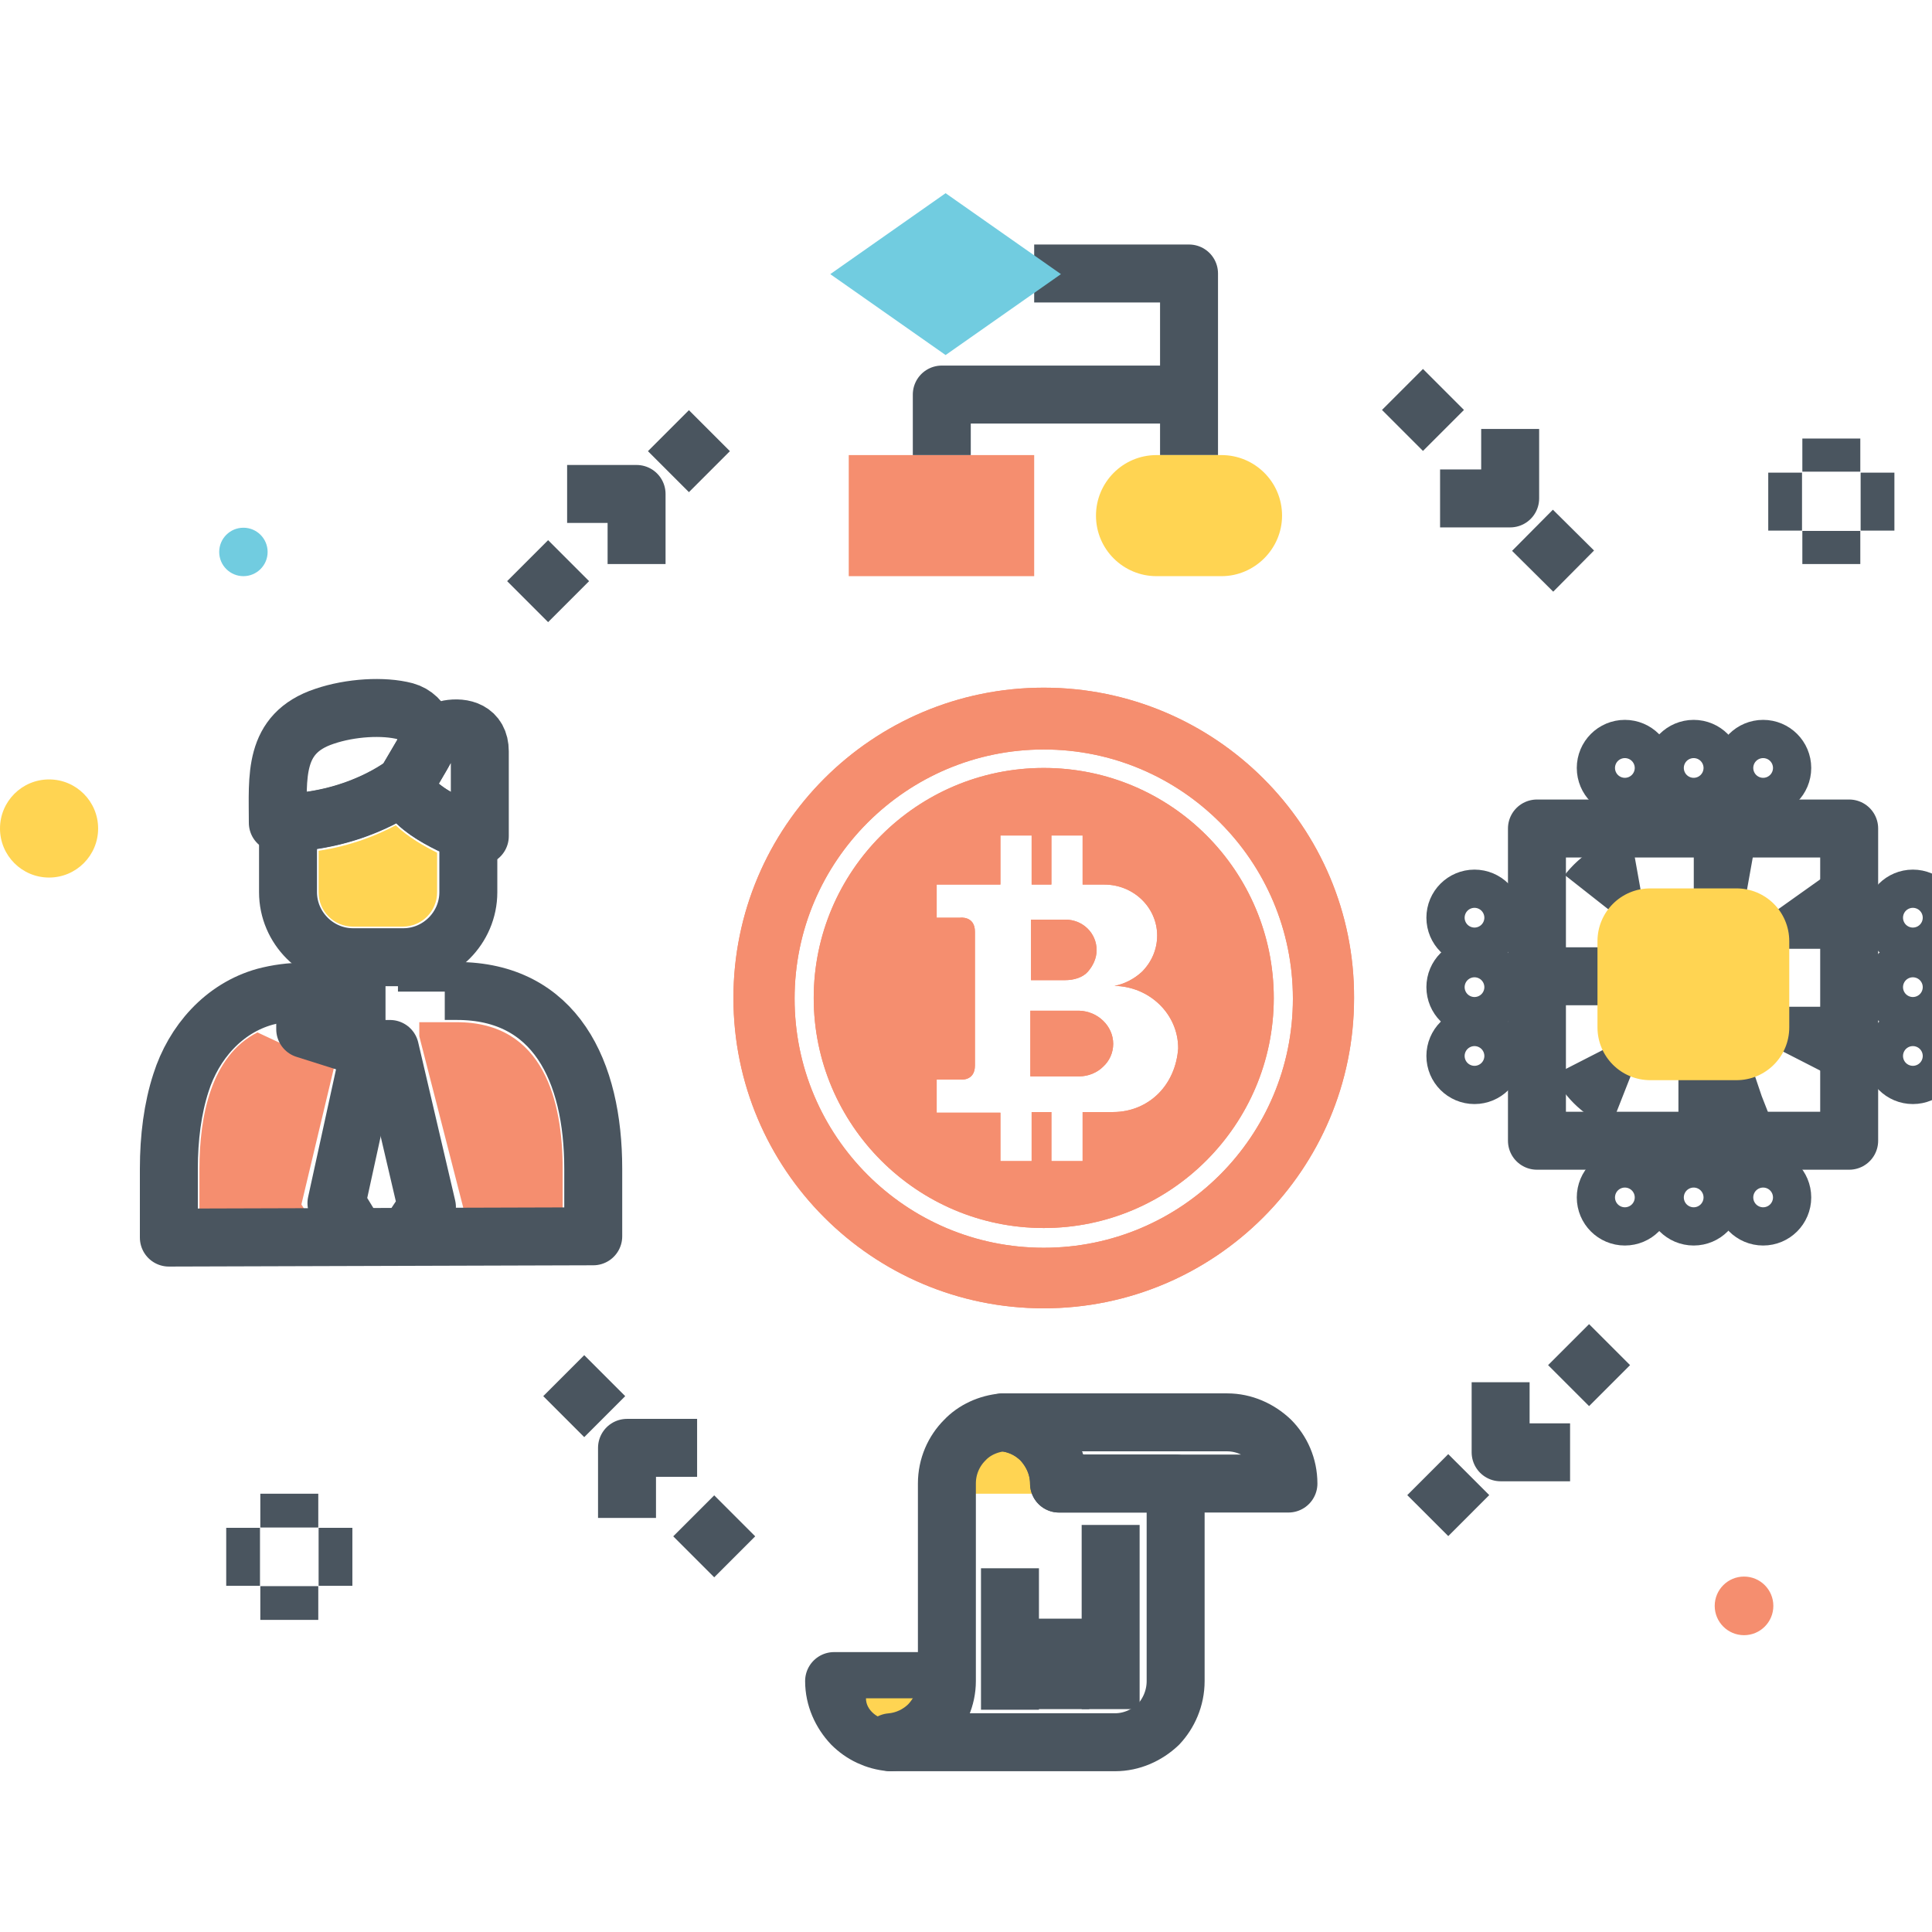 <svg width="100" height="100" viewBox="0 0 100 100" fill="none" xmlns="http://www.w3.org/2000/svg">
<g clip-path="url(#clip0_6_473)">
<path d="M14.974 77.315V79.063" stroke="#4A555F" stroke-width="3" stroke-miterlimit="10" stroke-linejoin="round"/>
<path d="M14.974 82.098V83.846" stroke="#4A555F" stroke-width="3" stroke-miterlimit="10" stroke-linejoin="round"/>
<path d="M18.239 80.58H16.491" stroke="#4A555F" stroke-width="3" stroke-miterlimit="10" stroke-linejoin="round"/>
<path d="M13.457 80.58H11.709" stroke="#4A555F" stroke-width="3" stroke-miterlimit="10" stroke-linejoin="round"/>
<path d="M94.789 22.698V24.413" stroke="#4A555F" stroke-width="3" stroke-miterlimit="10" stroke-linejoin="round"/>
<path d="M94.789 27.48V29.195" stroke="#4A555F" stroke-width="3" stroke-miterlimit="10" stroke-linejoin="round"/>
<path d="M98.054 25.963H96.306" stroke="#4A555F" stroke-width="3" stroke-miterlimit="10" stroke-linejoin="round"/>
<path d="M93.272 25.963H91.524" stroke="#4A555F" stroke-width="3" stroke-miterlimit="10" stroke-linejoin="round"/>
<path d="M2.54 45.422C3.942 45.422 5.079 44.285 5.079 42.883C5.079 41.48 3.942 40.343 2.54 40.343C1.137 40.343 0 41.48 0 42.883C0 44.285 1.137 45.422 2.54 45.422Z" fill="#FFD452"/>
<path d="M12.599 29.822C13.291 29.822 13.852 29.261 13.852 28.569C13.852 27.876 13.291 27.315 12.599 27.315C11.907 27.315 11.346 27.876 11.346 28.569C11.346 29.261 11.907 29.822 12.599 29.822Z" fill="#71CCE0"/>
<path d="M90.271 84.637C91.109 84.637 91.788 83.958 91.788 83.12C91.788 82.282 91.109 81.603 90.271 81.603C89.433 81.603 88.753 82.282 88.753 83.12C88.753 83.958 89.433 84.637 90.271 84.637Z" fill="#F58E6F"/>
<path d="M15.765 62.606L15.6 62.342L17.282 55.284L13.325 53.437C10.917 54.657 10.323 57.79 10.323 60.495V62.606H15.765Z" fill="#F58E6F"/>
<path d="M23.912 62.606H29.123V60.495C29.123 57.032 28.166 52.909 23.648 52.909H21.702V53.635L23.978 62.507L23.912 62.606Z" fill="#F58E6F"/>
<path d="M16.425 51.326H15.798C15.04 51.326 14.347 51.425 13.72 51.59C11.576 52.183 10.026 53.964 9.367 56.042C8.938 57.361 8.74 58.879 8.74 60.495V64.057L30.706 63.991V60.495C30.706 55.416 28.727 51.293 23.648 51.293H23.021" stroke="#4A555F" stroke-width="3" stroke-miterlimit="10" stroke-linejoin="round"/>
<path d="M19.954 51.326H17.018H16.425H15.798V53.272L19.03 54.294H20.185L22.098 62.474L21.042 64.057" stroke="#4A555F" stroke-width="3" stroke-miterlimit="10" stroke-linejoin="round"/>
<path d="M18.503 64.057L17.414 62.276L18.964 55.185" stroke="#4A555F" stroke-width="3" stroke-miterlimit="10" stroke-linejoin="round"/>
<path d="M22.098 51.326V49.578" stroke="#4A555F" stroke-width="3" stroke-miterlimit="10" stroke-linejoin="round"/>
<path d="M17.019 51.326V49.545" stroke="#4A555F" stroke-width="3" stroke-miterlimit="10" stroke-linejoin="round"/>
<path d="M24.241 43.08V46.181C24.241 48.028 22.724 49.545 20.877 49.545H18.272C16.425 49.545 14.908 48.028 14.908 46.181V42.586C18.668 42.421 20.976 40.574 20.976 40.574C21.207 41.992 24.241 43.08 24.241 43.08Z" stroke="#4A555F" stroke-width="3" stroke-miterlimit="10" stroke-linejoin="round"/>
<path d="M18.272 47.962C17.282 47.962 16.491 47.17 16.491 46.181V44.037C18.206 43.773 19.558 43.212 20.482 42.718C21.141 43.344 21.966 43.806 22.625 44.136V46.181C22.625 47.17 21.834 47.962 20.844 47.962H18.272Z" fill="#FFD452"/>
<path d="M21.834 39.09L20.976 40.541C20.976 40.541 18.47 42.586 14.38 42.586C14.38 40.211 14.116 37.968 16.788 37.078C18.14 36.616 19.855 36.517 20.976 36.814C21.933 37.078 22.361 38.232 21.834 39.09Z" stroke="#4A555F" stroke-width="3" stroke-miterlimit="10" stroke-linejoin="round"/>
<path d="M21.933 38.925C21.933 38.925 22.46 37.869 23.219 37.737C23.945 37.606 24.835 37.803 24.835 38.892C24.835 41.333 24.835 43.278 24.835 43.278C24.835 43.278 21.207 42.124 20.976 40.574L21.933 38.925Z" stroke="#4A555F" stroke-width="3" stroke-miterlimit="10" stroke-linejoin="round"/>
<path d="M89.875 57.23H85.389C83.147 57.23 81.332 55.416 81.332 53.173V48.687C81.332 46.444 83.147 44.631 85.389 44.631H89.875C92.118 44.631 93.931 46.444 93.931 48.687V53.173C93.931 55.416 92.118 57.23 89.875 57.23Z" stroke="#4A555F" stroke-width="3" stroke-miterlimit="10" stroke-linejoin="round" stroke-dasharray="3 3"/>
<path d="M82.685 53.173V48.72C82.685 47.203 83.905 45.983 85.422 45.983H89.875C91.392 45.983 92.612 47.203 92.612 48.72V53.173C92.612 54.69 91.392 55.91 89.875 55.91H85.422C83.905 55.91 82.685 54.69 82.685 53.173Z" fill="#FFD452"/>
<path d="M95.713 42.883H79.552V59.044H95.713V42.883Z" stroke="#4A555F" stroke-width="3" stroke-miterlimit="10" stroke-linejoin="round"/>
<path d="M96.075 47.5H98.054" stroke="#4A555F" stroke-width="3" stroke-miterlimit="10" stroke-linejoin="round"/>
<path d="M96.075 51.095H98.054" stroke="#4A555F" stroke-width="3" stroke-miterlimit="10" stroke-linejoin="round"/>
<path d="M96.075 54.657H98.054" stroke="#4A555F" stroke-width="3" stroke-miterlimit="10" stroke-linejoin="round"/>
<path d="M99.01 48.489C99.557 48.489 100 48.047 100 47.5C100 46.954 99.557 46.511 99.01 46.511C98.464 46.511 98.021 46.954 98.021 47.5C98.021 48.047 98.464 48.489 99.01 48.489Z" stroke="#4A555F" stroke-width="3" stroke-miterlimit="10" stroke-linejoin="round"/>
<path d="M99.01 52.084C99.557 52.084 100 51.642 100 51.095C100 50.549 99.557 50.106 99.01 50.106C98.464 50.106 98.021 50.549 98.021 51.095C98.021 51.642 98.464 52.084 99.01 52.084Z" stroke="#4A555F" stroke-width="3" stroke-miterlimit="10" stroke-linejoin="round"/>
<path d="M99.01 55.646C99.557 55.646 100 55.203 100 54.657C100 54.111 99.557 53.667 99.01 53.667C98.464 53.667 98.021 54.111 98.021 54.657C98.021 55.203 98.464 55.646 99.01 55.646Z" stroke="#4A555F" stroke-width="3" stroke-miterlimit="10" stroke-linejoin="round"/>
<path d="M79.287 47.5H77.309" stroke="#4A555F" stroke-width="3" stroke-miterlimit="10" stroke-linejoin="round"/>
<path d="M79.287 51.095H77.309" stroke="#4A555F" stroke-width="3" stroke-miterlimit="10" stroke-linejoin="round"/>
<path d="M79.287 54.657H77.309" stroke="#4A555F" stroke-width="3" stroke-miterlimit="10" stroke-linejoin="round"/>
<path d="M76.319 48.489C76.866 48.489 77.309 48.047 77.309 47.5C77.309 46.954 76.866 46.511 76.319 46.511C75.773 46.511 75.33 46.954 75.33 47.5C75.33 48.047 75.773 48.489 76.319 48.489Z" stroke="#4A555F" stroke-width="3" stroke-miterlimit="10" stroke-linejoin="round"/>
<path d="M76.319 52.084C76.866 52.084 77.309 51.642 77.309 51.095C77.309 50.549 76.866 50.106 76.319 50.106C75.773 50.106 75.33 50.549 75.33 51.095C75.33 51.642 75.773 52.084 76.319 52.084Z" stroke="#4A555F" stroke-width="3" stroke-miterlimit="10" stroke-linejoin="round"/>
<path d="M76.319 55.646C76.866 55.646 77.309 55.203 77.309 54.657C77.309 54.111 76.866 53.667 76.319 53.667C75.773 53.667 75.33 54.111 75.33 54.657C75.33 55.203 75.773 55.646 76.319 55.646Z" stroke="#4A555F" stroke-width="3" stroke-miterlimit="10" stroke-linejoin="round"/>
<path d="M84.103 42.685V40.706" stroke="#4A555F" stroke-width="3" stroke-miterlimit="10" stroke-linejoin="round"/>
<path d="M87.665 42.685V40.706" stroke="#4A555F" stroke-width="3" stroke-miterlimit="10" stroke-linejoin="round"/>
<path d="M91.26 42.685V40.706" stroke="#4A555F" stroke-width="3" stroke-miterlimit="10" stroke-linejoin="round"/>
<path d="M84.103 40.739C84.649 40.739 85.092 40.296 85.092 39.749C85.092 39.203 84.649 38.76 84.103 38.76C83.556 38.76 83.114 39.203 83.114 39.749C83.114 40.296 83.556 40.739 84.103 40.739Z" stroke="#4A555F" stroke-width="3" stroke-miterlimit="10" stroke-linejoin="round"/>
<path d="M87.665 40.739C88.211 40.739 88.654 40.296 88.654 39.749C88.654 39.203 88.211 38.76 87.665 38.76C87.118 38.76 86.675 39.203 86.675 39.749C86.675 40.296 87.118 40.739 87.665 40.739Z" stroke="#4A555F" stroke-width="3" stroke-miterlimit="10" stroke-linejoin="round"/>
<path d="M91.26 40.739C91.806 40.739 92.249 40.296 92.249 39.749C92.249 39.203 91.806 38.76 91.26 38.76C90.713 38.76 90.27 39.203 90.27 39.749C90.27 40.296 90.713 40.739 91.26 40.739Z" stroke="#4A555F" stroke-width="3" stroke-miterlimit="10" stroke-linejoin="round"/>
<path d="M84.103 59.044V61.023" stroke="#4A555F" stroke-width="3" stroke-miterlimit="10" stroke-linejoin="round"/>
<path d="M87.665 59.044V61.023" stroke="#4A555F" stroke-width="3" stroke-miterlimit="10" stroke-linejoin="round"/>
<path d="M91.26 59.044V61.023" stroke="#4A555F" stroke-width="3" stroke-miterlimit="10" stroke-linejoin="round"/>
<path d="M84.103 62.968C84.649 62.968 85.092 62.525 85.092 61.979C85.092 61.432 84.649 60.989 84.103 60.989C83.556 60.989 83.114 61.432 83.114 61.979C83.114 62.525 83.556 62.968 84.103 62.968Z" stroke="#4A555F" stroke-width="3" stroke-miterlimit="10" stroke-linejoin="round"/>
<path d="M87.665 62.968C88.211 62.968 88.654 62.525 88.654 61.979C88.654 61.432 88.211 60.989 87.665 60.989C87.118 60.989 86.675 61.432 86.675 61.979C86.675 62.525 87.118 62.968 87.665 62.968Z" stroke="#4A555F" stroke-width="3" stroke-miterlimit="10" stroke-linejoin="round"/>
<path d="M91.26 62.968C91.806 62.968 92.249 62.525 92.249 61.979C92.249 61.432 91.806 60.989 91.26 60.989C90.713 60.989 90.27 61.432 90.27 61.979C90.27 62.525 90.713 62.968 91.26 62.968Z" stroke="#4A555F" stroke-width="3" stroke-miterlimit="10" stroke-linejoin="round"/>
<path d="M53.529 14.156H61.544V23.555" stroke="#4A555F" stroke-width="3" stroke-miterlimit="10" stroke-linejoin="round"/>
<path d="M53.529 23.555H43.931V29.822H53.529V23.555Z" fill="#F58E6F"/>
<path d="M63.226 29.822H59.861C58.147 29.822 56.728 28.437 56.728 26.689C56.728 24.974 58.114 23.555 59.861 23.555H63.226C64.941 23.555 66.359 24.941 66.359 26.689C66.359 28.404 64.941 29.822 63.226 29.822Z" fill="#FFD452"/>
<path d="M54.914 14.189L48.944 10L42.975 14.189L48.944 18.377L54.914 14.189Z" fill="#71CCE0"/>
<path d="M61.544 20.422H48.747V23.555" stroke="#4A555F" stroke-width="3" stroke-miterlimit="10" stroke-linejoin="round"/>
<path d="M46.075 87.012H43.173C43.173 87.869 43.536 88.661 44.096 89.254C44.624 89.782 45.317 90.112 46.075 90.178C46.834 90.112 47.559 89.782 48.054 89.254C48.615 88.694 48.978 87.902 48.978 87.012H46.075Z" stroke="#4A555F" stroke-width="3" stroke-miterlimit="10" stroke-linejoin="round"/>
<path d="M46.075 87.903H44.822C44.822 88.232 44.987 88.496 45.218 88.694C45.448 88.892 45.745 88.991 46.075 89.024C46.405 88.991 46.702 88.892 46.933 88.694C47.163 88.496 47.328 88.199 47.328 87.903H46.075Z" fill="#FFD452"/>
<path d="M53.034 75.501C52.738 75.171 52.342 74.941 51.88 74.908C51.418 74.941 51.023 75.171 50.726 75.501C50.396 75.864 50.198 76.524 50.198 77.084V77.315H53.562V77.084C53.562 76.524 53.364 75.897 53.034 75.501Z" fill="#FFD452"/>
<path d="M54.815 76.788C54.815 75.93 54.452 75.139 53.892 74.545C53.364 74.017 52.671 73.687 51.913 73.621H63.522C64.38 73.621 65.171 73.984 65.765 74.545C66.326 75.106 66.689 75.897 66.689 76.788H54.815Z" stroke="#4A555F" stroke-width="3" stroke-miterlimit="10" stroke-linejoin="round"/>
<path d="M60.851 87.012V76.788H54.815C54.815 75.93 54.453 75.139 53.892 74.545C53.364 74.017 52.672 73.687 51.913 73.621C51.154 73.687 50.429 74.017 49.934 74.545C49.373 75.106 49.011 75.897 49.011 76.788V87.012C49.011 87.869 48.648 88.661 48.087 89.255C47.559 89.782 46.867 90.112 46.108 90.178H57.718C58.575 90.178 59.367 89.815 59.96 89.255C60.488 88.694 60.851 87.902 60.851 87.012Z" stroke="#4A555F" stroke-width="3" stroke-miterlimit="10" stroke-linejoin="round"/>
<path d="M52.276 88.496V81.174" stroke="#4A555F" stroke-width="3" stroke-miterlimit="10" stroke-linejoin="round"/>
<path d="M54.881 88.463V83.78" stroke="#4A555F" stroke-width="3" stroke-miterlimit="10" stroke-linejoin="round"/>
<path d="M57.487 88.463V78.931" stroke="#4A555F" stroke-width="3" stroke-miterlimit="10" stroke-linejoin="round"/>
<path d="M55.145 50.732H53.364V47.599H55.145C56.036 47.599 56.761 48.291 56.761 49.182C56.761 49.611 56.563 50.007 56.3 50.303C56.036 50.6 55.574 50.732 55.145 50.732Z" fill="#F58E6F"/>
<path d="M57.619 54.03C57.619 54.492 57.421 54.921 57.091 55.218C56.794 55.514 56.333 55.712 55.871 55.712H53.331V52.315H55.871C56.827 52.348 57.619 53.107 57.619 54.03Z" fill="#F58E6F"/>
<path d="M54.024 35.594C45.152 35.594 37.962 42.783 37.962 51.656C37.962 60.528 45.152 67.718 54.024 67.718C62.896 67.718 70.086 60.528 70.086 51.656C70.119 42.783 62.896 35.594 54.024 35.594ZM54.024 64.584C46.9 64.584 41.128 58.813 41.128 51.689C41.128 44.565 46.933 38.793 54.024 38.793C61.148 38.793 66.92 44.565 66.92 51.689C66.92 58.813 61.148 64.584 54.024 64.584ZM54.024 39.749C47.461 39.749 42.118 45.092 42.118 51.656C42.118 58.219 47.461 63.562 54.024 63.562C60.587 63.562 65.93 58.219 65.93 51.656C65.93 45.092 60.62 39.749 54.024 39.749ZM59.961 56.603C59.367 57.196 58.542 57.559 57.619 57.559H56.036V60.099H54.42V57.559H53.397V60.099H51.781V57.592H48.483V55.877H49.703C49.703 55.877 50.462 55.976 50.462 55.152V48.225C50.462 47.401 49.703 47.5 49.703 47.5H48.483V45.785H51.781V43.245H53.397V45.785H54.42V43.245H56.036V45.785H57.157C58.674 45.785 59.895 46.972 59.895 48.423C59.895 49.149 59.598 49.809 59.103 50.303C58.707 50.666 58.213 50.93 57.685 51.029C59.499 51.062 60.983 52.48 60.983 54.261C60.917 55.185 60.554 56.009 59.961 56.603Z" fill="#F58E6F"/>
<path d="M55.145 50.732H53.364V47.599H55.145C56.036 47.599 56.761 48.291 56.761 49.182C56.761 49.611 56.563 50.007 56.3 50.303C56.036 50.6 55.574 50.732 55.145 50.732Z" fill="#F58E6F"/>
<path d="M57.619 54.03C57.619 54.492 57.421 54.921 57.091 55.218C56.794 55.514 56.333 55.712 55.871 55.712H53.331V52.315H55.871C56.827 52.348 57.619 53.107 57.619 54.03Z" fill="#F58E6F"/>
<path d="M54.024 35.594C45.152 35.594 37.962 42.783 37.962 51.656C37.962 60.528 45.152 67.718 54.024 67.718C62.896 67.718 70.086 60.528 70.086 51.656C70.119 42.783 62.896 35.594 54.024 35.594ZM54.024 64.584C46.9 64.584 41.128 58.813 41.128 51.689C41.128 44.565 46.933 38.793 54.024 38.793C61.148 38.793 66.92 44.565 66.92 51.689C66.92 58.813 61.148 64.584 54.024 64.584ZM54.024 39.749C47.461 39.749 42.118 45.092 42.118 51.656C42.118 58.219 47.461 63.562 54.024 63.562C60.587 63.562 65.93 58.219 65.93 51.656C65.93 45.092 60.62 39.749 54.024 39.749ZM59.961 56.603C59.367 57.196 58.542 57.559 57.619 57.559H56.036V60.099H54.42V57.559H53.397V60.099H51.781V57.592H48.483V55.877H49.703C49.703 55.877 50.462 55.976 50.462 55.152V48.225C50.462 47.401 49.703 47.5 49.703 47.5H48.483V45.785H51.781V43.245H53.397V45.785H54.42V43.245H56.036V45.785H57.157C58.674 45.785 59.895 46.972 59.895 48.423C59.895 49.149 59.598 49.809 59.103 50.303C58.707 50.666 58.213 50.93 57.685 51.029C59.499 51.062 60.983 52.48 60.983 54.261C60.917 55.185 60.554 56.009 59.961 56.603Z" fill="#F58E6F"/>
<path d="M27.309 31.141L31.3 27.15" stroke="#4A555F" stroke-width="3" stroke-miterlimit="10" stroke-linejoin="round" stroke-dasharray="3 3"/>
<path d="M34.598 24.413L38.588 20.422" stroke="#4A555F" stroke-width="3" stroke-miterlimit="10" stroke-linejoin="round" stroke-dasharray="3 3"/>
<path d="M29.354 25.567H32.949V29.195" stroke="#4A555F" stroke-width="3" stroke-miterlimit="10" stroke-linejoin="round"/>
<path d="M72.592 20.158L76.583 24.149" stroke="#4A555F" stroke-width="3" stroke-miterlimit="10" stroke-linejoin="round" stroke-dasharray="3 3"/>
<path d="M79.321 27.447L83.311 31.405" stroke="#4A555F" stroke-width="3" stroke-miterlimit="10" stroke-linejoin="round" stroke-dasharray="3 3"/>
<path d="M78.166 22.203V25.798H74.538" stroke="#4A555F" stroke-width="3" stroke-miterlimit="10" stroke-linejoin="round"/>
<path d="M83.311 69.598L79.321 73.588" stroke="#4A555F" stroke-width="3" stroke-miterlimit="10" stroke-linejoin="round" stroke-dasharray="3 3"/>
<path d="M76.022 76.326L72.032 80.317" stroke="#4A555F" stroke-width="3" stroke-miterlimit="10" stroke-linejoin="round" stroke-dasharray="3 3"/>
<path d="M81.267 75.171H77.672V71.544" stroke="#4A555F" stroke-width="3" stroke-miterlimit="10" stroke-linejoin="round"/>
<path d="M38.028 80.581L34.037 76.59" stroke="#4A555F" stroke-width="3" stroke-miterlimit="10" stroke-linejoin="round" stroke-dasharray="3 3"/>
<path d="M31.3 73.325L27.309 69.334" stroke="#4A555F" stroke-width="3" stroke-miterlimit="10" stroke-linejoin="round" stroke-dasharray="3 3"/>
<path d="M32.454 78.569V74.941H36.082" stroke="#4A555F" stroke-width="3" stroke-miterlimit="10" stroke-linejoin="round"/>
</g>
<defs>
<clipPath id="clip0_6_473">
<rect width="100" height="100" fill="white"/>
</clipPath>
</defs>
</svg>
